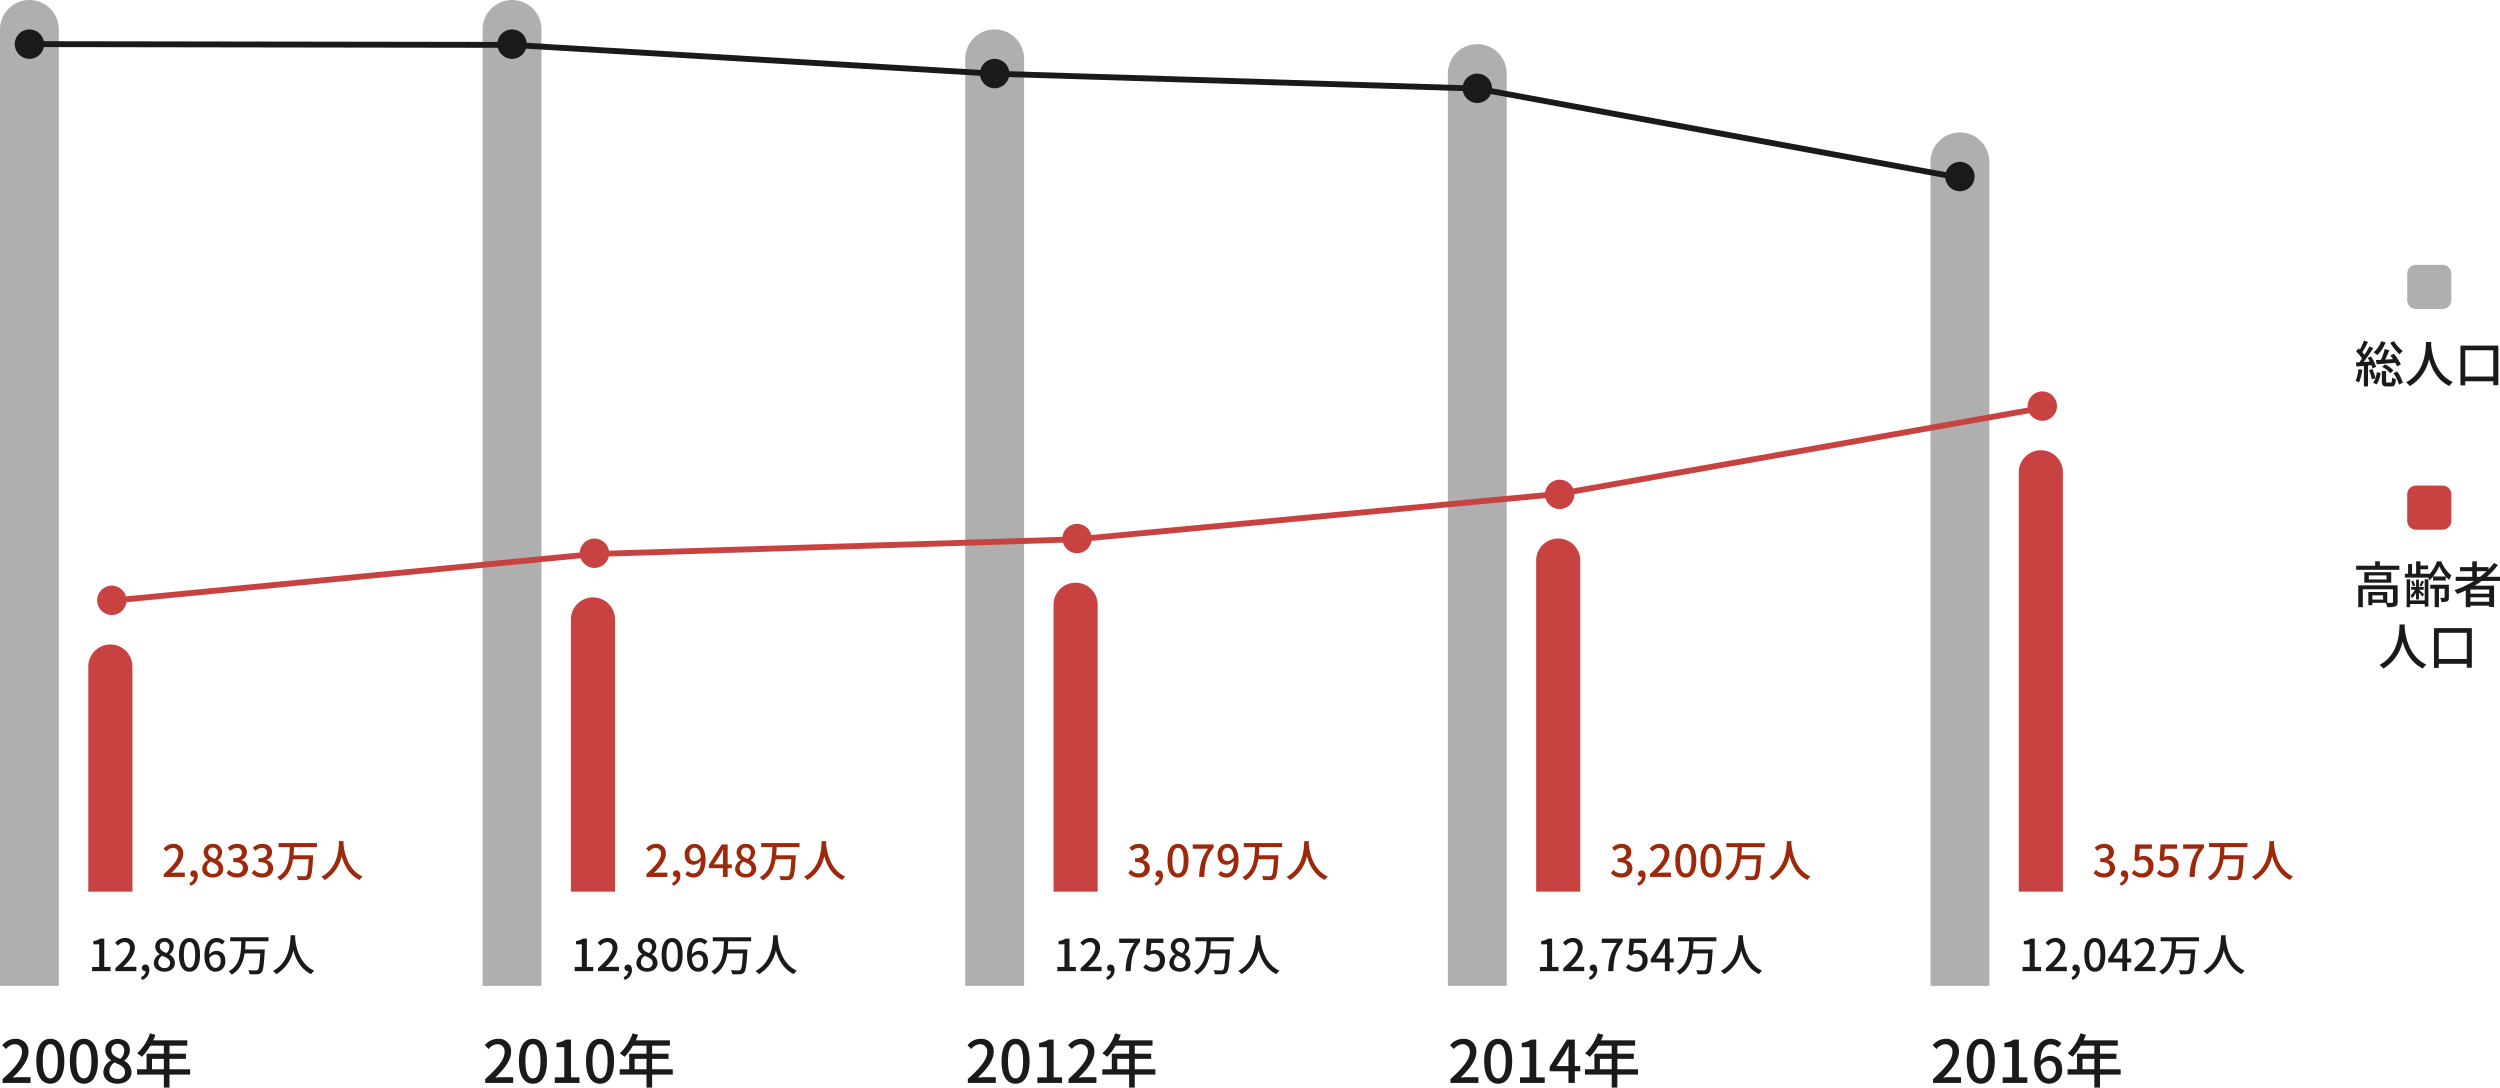 <svg xmlns="http://www.w3.org/2000/svg" width="849.531" height="369.58" viewBox="0 0 849.531 369.58">
  <g id="グループ_281" data-name="グループ 281" transform="translate(-535 -5486)">
    <path id="パス_1212" data-name="パス 1212" d="M12.223-13.532a16.472,16.472,0,0,0,3.2,3.944,5.672,5.672,0,0,1,1.088-1.122,11.9,11.9,0,0,1-2.992-3.366ZM10.37-11.39A27.7,27.7,0,0,1,9.078-7.735L7.361-7.65l.272,1.428c1.734-.119,4.029-.306,6.307-.493.255.442.476.884.629,1.224l1.275-.7a17.506,17.506,0,0,0-2.38-3.6l-1.207.612c.289.374.612.8.9,1.224L10.523-7.8c.476-.986.986-2.176,1.428-3.2ZM9.486-5.321a9.042,9.042,0,0,1,2.788,2.176l1.037-.969a9.375,9.375,0,0,0-2.839-2.074Zm-.34-8.7a8.258,8.258,0,0,1-2.584,3.74,9.216,9.216,0,0,1,1.275.952,11.606,11.606,0,0,0,2.805-4.335ZM1.411-4.556A12.54,12.54,0,0,1,.459-.578a7.293,7.293,0,0,1,1.156.561A15.5,15.5,0,0,0,2.72-4.335Zm4.437-1.36a8.967,8.967,0,0,1,.391,1.122l1.19-.561A14.911,14.911,0,0,0,5.7-8.874l-1.122.493c.238.391.493.816.714,1.241l-2.108.153C4.3-8.4,5.508-10.2,6.46-11.7l-1.292-.6c-.442.867-1.037,1.887-1.683,2.89a10.654,10.654,0,0,0-.731-.9c.612-.952,1.326-2.3,1.921-3.451L3.3-14.28A20.49,20.49,0,0,1,1.9-11.186c-.153-.153-.306-.306-.459-.442l-.8,1.054a15.3,15.3,0,0,1,2.023,2.4c-.306.459-.629.9-.935,1.275-.425.034-.816.051-1.156.068l.2,1.394c.731-.068,1.6-.136,2.5-.221v6.97H4.675V-5.8ZM5.015-4.233a17.875,17.875,0,0,1,.969,3.162L7.191-1.5A5.6,5.6,0,0,1,6.409.068L7.633.629a9.524,9.524,0,0,0,1.326-3.91L7.684-3.519a11.858,11.858,0,0,1-.476,2.006A19.446,19.446,0,0,0,6.171-4.607ZM11.271-.017c-.374,0-.442-.051-.442-.476V-3.91H9.384V-.493c0,1.394.306,1.819,1.666,1.819h1.53c1.054,0,1.428-.493,1.581-2.482a3.871,3.871,0,0,1-1.292-.561c-.034,1.5-.119,1.7-.476,1.7Zm2.04-3.162A11.831,11.831,0,0,1,15.2.714L16.49.051a10.755,10.755,0,0,0-1.972-3.842ZM24.4-13.8c-.119,2.244-.017,10.132-6.817,13.753A5.411,5.411,0,0,1,18.887,1.19a14.111,14.111,0,0,0,6.545-9.18c.884,3.281,2.771,7.174,6.885,9.163A5.121,5.121,0,0,1,33.524-.153c-6.358-2.924-7.242-10.557-7.4-12.818.034-.306.034-.6.051-.833ZM37.723-2.057v-8.908h9.52v8.908ZM36.091-12.563V.969h1.632V-.442h9.52V.9H48.96V-12.563Z" transform="translate(1335 5616)" fill="#1a1a1a"/>
    <path id="パス_1213" data-name="パス 1213" d="M-15.2-1.258h-3.638V-2.7H-15.2Zm4.947-4.828H-23.63V1.343h1.547v-6.1h10.251v4.3c0,.221-.085.289-.357.289a14.029,14.029,0,0,1-1.6.017V-3.825h-6.426V.663h1.377V-.153H-14.3A5.7,5.7,0,0,1-13.8,1.309,8.474,8.474,0,0,0-11,1.054c.578-.255.748-.7.748-1.5Zm-3.774-2.006h-6.018V-9.469h6.018Zm-7.548-2.465V-7h9.146v-3.553Zm5.287-2.193v-1.53H-17.9v1.53h-6.443v1.377H-9.673V-12.75ZM-1.054-.986H-6.018V-8.16H-7.191V1.326h1.173V.255h4.964v.884H.2V-8.143H-1.054Zm-2.941-.306h.969V-3.638A12.694,12.694,0,0,1-1.87-2.261l.612-.731c-.272-.272-1.377-1.275-1.751-1.615h1.615v-.952H-3.026V-8.024h-.969v2.465H-5.661v.952h1.292A6.758,6.758,0,0,1-5.848-2.686a3.814,3.814,0,0,1,.459,1A6.69,6.69,0,0,0-3.995-3.621ZM-4.3-6.018A5.533,5.533,0,0,0-4.93-7.667l-.748.238A6.387,6.387,0,0,1-5.1-5.746ZM-2.125-7.65A9.873,9.873,0,0,1-2.839-6l.714.238c.255-.442.527-1.02.833-1.632ZM7.157-6.307H.833V-4.93h1.5V1.326H3.791V-4.93H5.712v2.89c0,.153-.034.2-.221.2A11.508,11.508,0,0,1,4.2-1.853,4.954,4.954,0,0,1,4.641-.425,4.413,4.413,0,0,0,6.613-.68c.459-.255.544-.68.544-1.343ZM1.8-9.1a13.82,13.82,0,0,0,2.091-3.5A14.84,14.84,0,0,0,6.1-9.1Zm1.309-5.151A12.5,12.5,0,0,1,.476-9.809v-.238H-2.516V-11.56H.1v-1.275H-2.516v-1.411H-3.978v4.2H-5.372v-3.281H-6.7v3.281H-7.786v1.326H.119a5.989,5.989,0,0,1,.425.9A9.25,9.25,0,0,0,1.768-9.044v1.309H6.12V-9.061A8.577,8.577,0,0,0,7.242-7.956a11.22,11.22,0,0,1,.8-1.479,12.43,12.43,0,0,1-3.468-4.811ZM16.66-8.993v-1.9h3.332a24.277,24.277,0,0,1-2.227,1.9Zm4.216,5.729H14.467V-4.675h6.409ZM14.467-.527v-1.5h6.409v1.5ZM24.531-7.582V-8.993H20.077a24.586,24.586,0,0,0,3.757-4.012l-1.36-.714a18.62,18.62,0,0,1-1.853,2.193v-.748H16.66v-1.989H15.1v1.989H10.948V-10.9H15.1v1.9H9.469v1.411h6.222A30.509,30.509,0,0,1,9.044-4.454a8.667,8.667,0,0,1,.969,1.309c.969-.374,1.938-.782,2.89-1.224V1.343h1.564V.816h6.409v.459h1.632V-5.984h-6.6c.816-.51,1.615-1.02,2.38-1.6ZM-9.6,7.2c-.119,2.244-.017,10.132-6.817,13.753a5.411,5.411,0,0,1,1.309,1.241,14.111,14.111,0,0,0,6.545-9.18c.884,3.281,2.771,7.174,6.885,9.163A5.122,5.122,0,0,1-.476,20.847c-6.358-2.924-7.242-10.557-7.4-12.818.034-.306.034-.6.051-.833ZM3.723,18.943V10.035h9.52v8.908ZM2.091,8.437V21.969H3.723V20.558h9.52V21.9H14.96V8.437Z" transform="translate(1360 5691)" fill="#1a1a1a"/>
    <path id="パス_1214" data-name="パス 1214" d="M3,0h9a3,3,0,0,1,3,3v9a3,3,0,0,1-3,3H3a3,3,0,0,1-3-3V3A3,3,0,0,1,3,0Z" transform="translate(1353 5576)" fill="#afafaf"/>
    <path id="パス_1215" data-name="パス 1215" d="M3,0h9a3,3,0,0,1,3,3v9a3,3,0,0,1-3,3H3a3,3,0,0,1-3-3V3A3,3,0,0,1,3,0Z" transform="translate(1353 5651)" fill="#c84242"/>
    <path id="パス_1230" data-name="パス 1230" d="M.88,0h9.5V-1.96H6.7c-.72,0-1.64.06-2.4.14C7.42-4.8,9.68-7.74,9.68-10.58A4.163,4.163,0,0,0,5.24-15,5.715,5.715,0,0,0,.76-12.8l1.3,1.28a3.992,3.992,0,0,1,2.9-1.64,2.39,2.39,0,0,1,2.5,2.7c0,2.42-2.24,5.28-6.58,9.12ZM17.1.26c2.88,0,4.76-2.56,4.76-7.68,0-5.08-1.88-7.58-4.76-7.58s-4.76,2.48-4.76,7.58C12.34-2.3,14.22.26,17.1.26Zm0-1.82c-1.5,0-2.56-1.6-2.56-5.86,0-4.22,1.06-5.76,2.56-5.76s2.56,1.54,2.56,5.76C19.66-3.16,18.6-1.56,17.1-1.56ZM28.5.26c2.88,0,4.76-2.56,4.76-7.68,0-5.08-1.88-7.58-4.76-7.58s-4.76,2.48-4.76,7.58C23.74-2.3,25.62.26,28.5.26Zm0-1.82c-1.5,0-2.56-1.6-2.56-5.86,0-4.22,1.06-5.76,2.56-5.76s2.56,1.54,2.56,5.76C31.06-3.16,30-1.56,28.5-1.56ZM39.92.26c2.84,0,4.76-1.68,4.76-3.86A4.3,4.3,0,0,0,42.2-7.5v-.1a4.574,4.574,0,0,0,1.94-3.46c0-2.3-1.6-3.9-4.16-3.9-2.4,0-4.2,1.5-4.2,3.8a4.161,4.161,0,0,0,1.98,3.44v.1a4.508,4.508,0,0,0-2.64,3.96C35.12-1.38,37.16.26,39.92.26Zm.96-8.44c-1.64-.64-3.04-1.38-3.04-2.98a2.016,2.016,0,0,1,2.1-2.14,2.184,2.184,0,0,1,2.26,2.38A3.726,3.726,0,0,1,40.88-8.18ZM39.96-1.4a2.577,2.577,0,0,1-2.8-2.48,3.755,3.755,0,0,1,1.72-3.08c2,.82,3.62,1.5,3.62,3.3A2.267,2.267,0,0,1,39.96-1.4Zm11.7-3.24V-8.18h4.02v3.54Zm12.96,0H57.6V-8.18h5.58V-9.92H57.6v-2.76h6.04v-1.8H52.06c.26-.6.54-1.26.78-1.88l-1.88-.5a16.182,16.182,0,0,1-4.36,6.78,14.79,14.79,0,0,1,1.62,1.2,18.2,18.2,0,0,0,2.88-3.8h4.58v2.76H49.8v5.28H46.58v1.8h9.1V1.58H57.6V-2.84h7.02Z" transform="translate(535 5854)" fill="#1a1a1a"/>
    <path id="パス_1229" data-name="パス 1229" d="M.88,0h9.5V-1.96H6.7c-.72,0-1.64.06-2.4.14C7.42-4.8,9.68-7.74,9.68-10.58A4.163,4.163,0,0,0,5.24-15,5.715,5.715,0,0,0,.76-12.8l1.3,1.28a3.992,3.992,0,0,1,2.9-1.64,2.39,2.39,0,0,1,2.5,2.7c0,2.42-2.24,5.28-6.58,9.12ZM17.1.26c2.88,0,4.76-2.56,4.76-7.68,0-5.08-1.88-7.58-4.76-7.58s-4.76,2.48-4.76,7.58C12.34-2.3,14.22.26,17.1.26Zm0-1.82c-1.5,0-2.56-1.6-2.56-5.86,0-4.22,1.06-5.76,2.56-5.76s2.56,1.54,2.56,5.76C19.66-3.16,18.6-1.56,17.1-1.56ZM24.52,0h8.4V-1.9H30.04V-14.74H28.3a8.657,8.657,0,0,1-3.2,1.14v1.46h2.64V-1.9H24.52ZM39.9.26c2.88,0,4.76-2.56,4.76-7.68,0-5.08-1.88-7.58-4.76-7.58s-4.76,2.48-4.76,7.58C35.14-2.3,37.02.26,39.9.26Zm0-1.82c-1.5,0-2.56-1.6-2.56-5.86,0-4.22,1.06-5.76,2.56-5.76s2.56,1.54,2.56,5.76C42.46-3.16,41.4-1.56,39.9-1.56ZM51.66-4.64V-8.18h4.02v3.54Zm12.96,0H57.6V-8.18h5.58V-9.92H57.6v-2.76h6.04v-1.8H52.06c.26-.6.54-1.26.78-1.88l-1.88-.5a16.182,16.182,0,0,1-4.36,6.78,14.79,14.79,0,0,1,1.62,1.2,18.2,18.2,0,0,0,2.88-3.8h4.58v2.76H49.8v5.28H46.58v1.8h9.1V1.58H57.6V-2.84h7.02Z" transform="translate(699 5854)" fill="#1a1a1a"/>
    <path id="パス_1228" data-name="パス 1228" d="M.88,0h9.5V-1.96H6.7c-.72,0-1.64.06-2.4.14C7.42-4.8,9.68-7.74,9.68-10.58A4.163,4.163,0,0,0,5.24-15,5.715,5.715,0,0,0,.76-12.8l1.3,1.28a3.992,3.992,0,0,1,2.9-1.64,2.39,2.39,0,0,1,2.5,2.7c0,2.42-2.24,5.28-6.58,9.12ZM17.1.26c2.88,0,4.76-2.56,4.76-7.68,0-5.08-1.88-7.58-4.76-7.58s-4.76,2.48-4.76,7.58C12.34-2.3,14.22.26,17.1.26Zm0-1.82c-1.5,0-2.56-1.6-2.56-5.86,0-4.22,1.06-5.76,2.56-5.76s2.56,1.54,2.56,5.76C19.66-3.16,18.6-1.56,17.1-1.56ZM24.52,0h8.4V-1.9H30.04V-14.74H28.3a8.657,8.657,0,0,1-3.2,1.14v1.46h2.64V-1.9H24.52ZM35.08,0h9.5V-1.96H40.9c-.72,0-1.64.06-2.4.14,3.12-2.98,5.38-5.92,5.38-8.76A4.163,4.163,0,0,0,39.44-15a5.715,5.715,0,0,0-4.48,2.2l1.3,1.28a3.992,3.992,0,0,1,2.9-1.64,2.39,2.39,0,0,1,2.5,2.7c0,2.42-2.24,5.28-6.58,9.12ZM51.66-4.64V-8.18h4.02v3.54Zm12.96,0H57.6V-8.18h5.58V-9.92H57.6v-2.76h6.04v-1.8H52.06c.26-.6.54-1.26.78-1.88l-1.88-.5a16.182,16.182,0,0,1-4.36,6.78,14.79,14.79,0,0,1,1.62,1.2,18.2,18.2,0,0,0,2.88-3.8h4.58v2.76H49.8v5.28H46.58v1.8h9.1V1.58H57.6V-2.84h7.02Z" transform="translate(863 5854)" fill="#1a1a1a"/>
    <path id="パス_1227" data-name="パス 1227" d="M.88,0h9.5V-1.96H6.7c-.72,0-1.64.06-2.4.14C7.42-4.8,9.68-7.74,9.68-10.58A4.163,4.163,0,0,0,5.24-15,5.715,5.715,0,0,0,.76-12.8l1.3,1.28a3.992,3.992,0,0,1,2.9-1.64,2.39,2.39,0,0,1,2.5,2.7c0,2.42-2.24,5.28-6.58,9.12ZM17.1.26c2.88,0,4.76-2.56,4.76-7.68,0-5.08-1.88-7.58-4.76-7.58s-4.76,2.48-4.76,7.58C12.34-2.3,14.22.26,17.1.26Zm0-1.82c-1.5,0-2.56-1.6-2.56-5.86,0-4.22,1.06-5.76,2.56-5.76s2.56,1.54,2.56,5.76C19.66-3.16,18.6-1.56,17.1-1.56ZM24.52,0h8.4V-1.9H30.04V-14.74H28.3a8.657,8.657,0,0,1-3.2,1.14v1.46h2.64V-1.9H24.52Zm12.4-5.74,2.9-4.44c.42-.76.82-1.52,1.18-2.28h.08c-.04.82-.1,2.06-.1,2.86v3.86ZM40.98,0h2.16V-3.96H45V-5.74H43.14v-9H40.46L34.6-5.5v1.54h6.38ZM51.66-4.64V-8.18h4.02v3.54Zm12.96,0H57.6V-8.18h5.58V-9.92H57.6v-2.76h6.04v-1.8H52.06c.26-.6.54-1.26.78-1.88l-1.88-.5a16.182,16.182,0,0,1-4.36,6.78,14.79,14.79,0,0,1,1.62,1.2,18.2,18.2,0,0,0,2.88-3.8h4.58v2.76H49.8v5.28H46.58v1.8h9.1V1.58H57.6V-2.84h7.02Z" transform="translate(1027 5854)" fill="#1a1a1a"/>
    <path id="パス_1226" data-name="パス 1226" d="M.88,0h9.5V-1.96H6.7c-.72,0-1.64.06-2.4.14C7.42-4.8,9.68-7.74,9.68-10.58A4.163,4.163,0,0,0,5.24-15,5.715,5.715,0,0,0,.76-12.8l1.3,1.28a3.992,3.992,0,0,1,2.9-1.64,2.39,2.39,0,0,1,2.5,2.7c0,2.42-2.24,5.28-6.58,9.12ZM17.1.26c2.88,0,4.76-2.56,4.76-7.68,0-5.08-1.88-7.58-4.76-7.58s-4.76,2.48-4.76,7.58C12.34-2.3,14.22.26,17.1.26Zm0-1.82c-1.5,0-2.56-1.6-2.56-5.86,0-4.22,1.06-5.76,2.56-5.76s2.56,1.54,2.56,5.76C19.66-3.16,18.6-1.56,17.1-1.56ZM24.52,0h8.4V-1.9H30.04V-14.74H28.3a8.657,8.657,0,0,1-3.2,1.14v1.46h2.64V-1.9H24.52ZM40.18-7.52c1.58,0,2.44,1.06,2.44,2.94,0,1.92-1.02,3.08-2.3,3.08-1.58,0-2.64-1.38-2.88-4.3A3.453,3.453,0,0,1,40.18-7.52ZM40.34.26a4.5,4.5,0,0,0,4.4-4.84c0-3.1-1.66-4.62-4.14-4.62a4.425,4.425,0,0,0-3.2,1.7c.1-4.2,1.66-5.62,3.54-5.62a3.163,3.163,0,0,1,2.3,1.1l1.26-1.4A4.943,4.943,0,0,0,40.82-15c-2.9,0-5.56,2.26-5.56,7.92C35.26-2.08,37.54.26,40.34.26Zm11.32-4.9V-8.18h4.02v3.54Zm12.96,0H57.6V-8.18h5.58V-9.92H57.6v-2.76h6.04v-1.8H52.06c.26-.6.54-1.26.78-1.88l-1.88-.5a16.182,16.182,0,0,1-4.36,6.78,14.79,14.79,0,0,1,1.62,1.2,18.2,18.2,0,0,0,2.88-3.8h4.58v2.76H49.8v5.28H46.58v1.8h9.1V1.58H57.6V-2.84h7.02Z" transform="translate(1191 5854)" fill="#1a1a1a"/>
    <path id="パス_1221" data-name="パス 1221" d="M1.29,0h6.3V-1.425H5.43v-9.63H4.125a6.492,6.492,0,0,1-2.4.855v1.095h1.98v7.68H1.29ZM9.21,0h7.125V-1.47h-2.76c-.54,0-1.23.045-1.8.1,2.34-2.235,4.035-4.44,4.035-6.57a3.122,3.122,0,0,0-3.33-3.315A4.286,4.286,0,0,0,9.12-9.6l.975.96A2.994,2.994,0,0,1,12.27-9.87a1.793,1.793,0,0,1,1.875,2.025c0,1.815-1.68,3.96-4.935,6.84Zm9.075,3a3.517,3.517,0,0,0,2.46-3.375c0-1.155-.5-1.86-1.335-1.86a1.121,1.121,0,0,0-1.2,1.11,1.082,1.082,0,0,0,1.155,1.11A.615.615,0,0,0,19.53-.03,2.3,2.3,0,0,1,17.9,2.025ZM25.86.2c2.13,0,3.57-1.26,3.57-2.9a3.227,3.227,0,0,0-1.86-2.925V-5.7A3.43,3.43,0,0,0,29.025-8.3,2.851,2.851,0,0,0,25.9-11.22a2.883,2.883,0,0,0-3.15,2.85A3.121,3.121,0,0,0,24.24-5.79v.075a3.381,3.381,0,0,0-1.98,2.97C22.26-1.035,23.79.2,25.86.2Zm.72-6.33C25.35-6.615,24.3-7.17,24.3-8.37a1.512,1.512,0,0,1,1.575-1.6A1.638,1.638,0,0,1,27.57-8.19,2.8,2.8,0,0,1,26.58-6.135ZM25.89-1.05a1.933,1.933,0,0,1-2.1-1.86,2.817,2.817,0,0,1,1.29-2.31C26.58-4.605,27.8-4.1,27.8-2.745A1.7,1.7,0,0,1,25.89-1.05ZM34.4.2c2.16,0,3.57-1.92,3.57-5.76,0-3.81-1.41-5.685-3.57-5.685s-3.57,1.86-3.57,5.685C30.825-1.725,32.235.2,34.4.2Zm0-1.365c-1.125,0-1.92-1.2-1.92-4.4,0-3.165.8-4.32,1.92-4.32s1.92,1.155,1.92,4.32C36.315-2.37,35.52-1.17,34.4-1.17Zm8.76-4.47c1.185,0,1.83.8,1.83,2.205,0,1.44-.765,2.31-1.725,2.31-1.185,0-1.98-1.035-2.16-3.225A2.59,2.59,0,0,1,43.155-5.64ZM43.275.2a3.378,3.378,0,0,0,3.3-3.63c0-2.325-1.245-3.465-3.1-3.465a3.319,3.319,0,0,0-2.4,1.275c.075-3.15,1.245-4.215,2.655-4.215a2.372,2.372,0,0,1,1.725.825l.945-1.05a3.707,3.707,0,0,0-2.76-1.185c-2.175,0-4.17,1.7-4.17,5.94C39.465-1.56,41.175.2,43.275.2ZM61.245-10.14v-1.365H48.21v1.365H52c-.12,3.735-.285,8.055-4.29,10.215A4.177,4.177,0,0,1,48.72,1.2c2.88-1.65,3.96-4.335,4.4-7.215H58.44c-.195,3.645-.42,5.22-.855,5.6a.85.85,0,0,1-.705.18c-.4,0-1.47,0-2.535-.09a3.25,3.25,0,0,1,.48,1.365,19.039,19.039,0,0,0,2.61.015,1.851,1.851,0,0,0,1.41-.615c.585-.645.84-2.445,1.1-7.155.015-.2.015-.645.015-.645h-6.66c.09-.93.12-1.86.15-2.775Zm7.5-2.04c-.1,1.98-.015,8.94-6.015,12.135A4.774,4.774,0,0,1,63.885,1.05a12.451,12.451,0,0,0,5.775-8.1c.78,2.895,2.445,6.33,6.075,8.085A4.519,4.519,0,0,1,76.8-.135c-5.61-2.58-6.39-9.315-6.525-11.31.03-.27.03-.525.045-.735Z" transform="translate(565 5816)" fill="#1a1a1a"/>
    <path id="パス_1222" data-name="パス 1222" d="M1.29,0h6.3V-1.425H5.43v-9.63H4.125a6.492,6.492,0,0,1-2.4.855v1.095h1.98v7.68H1.29ZM9.21,0h7.125V-1.47h-2.76c-.54,0-1.23.045-1.8.1,2.34-2.235,4.035-4.44,4.035-6.57a3.122,3.122,0,0,0-3.33-3.315A4.286,4.286,0,0,0,9.12-9.6l.975.96A2.994,2.994,0,0,1,12.27-9.87a1.793,1.793,0,0,1,1.875,2.025c0,1.815-1.68,3.96-4.935,6.84Zm9.075,3a3.517,3.517,0,0,0,2.46-3.375c0-1.155-.5-1.86-1.335-1.86a1.121,1.121,0,0,0-1.2,1.11,1.082,1.082,0,0,0,1.155,1.11A.615.615,0,0,0,19.53-.03,2.3,2.3,0,0,1,17.9,2.025ZM25.86.2c2.13,0,3.57-1.26,3.57-2.9a3.227,3.227,0,0,0-1.86-2.925V-5.7A3.43,3.43,0,0,0,29.025-8.3,2.851,2.851,0,0,0,25.9-11.22a2.883,2.883,0,0,0-3.15,2.85A3.121,3.121,0,0,0,24.24-5.79v.075a3.381,3.381,0,0,0-1.98,2.97C22.26-1.035,23.79.2,25.86.2Zm.72-6.33C25.35-6.615,24.3-7.17,24.3-8.37a1.512,1.512,0,0,1,1.575-1.6A1.638,1.638,0,0,1,27.57-8.19,2.8,2.8,0,0,1,26.58-6.135ZM25.89-1.05a1.933,1.933,0,0,1-2.1-1.86,2.817,2.817,0,0,1,1.29-2.31C26.58-4.605,27.8-4.1,27.8-2.745A1.7,1.7,0,0,1,25.89-1.05ZM34.4.2c2.16,0,3.57-1.92,3.57-5.76,0-3.81-1.41-5.685-3.57-5.685s-3.57,1.86-3.57,5.685C30.825-1.725,32.235.2,34.4.2Zm0-1.365c-1.125,0-1.92-1.2-1.92-4.4,0-3.165.8-4.32,1.92-4.32s1.92,1.155,1.92,4.32C36.315-2.37,35.52-1.17,34.4-1.17Zm8.76-4.47c1.185,0,1.83.8,1.83,2.205,0,1.44-.765,2.31-1.725,2.31-1.185,0-1.98-1.035-2.16-3.225A2.59,2.59,0,0,1,43.155-5.64ZM43.275.2a3.378,3.378,0,0,0,3.3-3.63c0-2.325-1.245-3.465-3.1-3.465a3.319,3.319,0,0,0-2.4,1.275c.075-3.15,1.245-4.215,2.655-4.215a2.372,2.372,0,0,1,1.725.825l.945-1.05a3.707,3.707,0,0,0-2.76-1.185c-2.175,0-4.17,1.7-4.17,5.94C39.465-1.56,41.175.2,43.275.2ZM61.245-10.14v-1.365H48.21v1.365H52c-.12,3.735-.285,8.055-4.29,10.215A4.177,4.177,0,0,1,48.72,1.2c2.88-1.65,3.96-4.335,4.4-7.215H58.44c-.195,3.645-.42,5.22-.855,5.6a.85.85,0,0,1-.705.18c-.4,0-1.47,0-2.535-.09a3.25,3.25,0,0,1,.48,1.365,19.039,19.039,0,0,0,2.61.015,1.851,1.851,0,0,0,1.41-.615c.585-.645.84-2.445,1.1-7.155.015-.2.015-.645.015-.645h-6.66c.09-.93.12-1.86.15-2.775Zm7.5-2.04c-.1,1.98-.015,8.94-6.015,12.135A4.774,4.774,0,0,1,63.885,1.05a12.451,12.451,0,0,0,5.775-8.1c.78,2.895,2.445,6.33,6.075,8.085A4.519,4.519,0,0,1,76.8-.135c-5.61-2.58-6.39-9.315-6.525-11.31.03-.27.03-.525.045-.735Z" transform="translate(729 5816)" fill="#1a1a1a"/>
    <path id="パス_1223" data-name="パス 1223" d="M1.29,0h6.3V-1.425H5.43v-9.63H4.125a6.492,6.492,0,0,1-2.4.855v1.095h1.98v7.68H1.29ZM9.21,0h7.125V-1.47h-2.76c-.54,0-1.23.045-1.8.1,2.34-2.235,4.035-4.44,4.035-6.57a3.122,3.122,0,0,0-3.33-3.315A4.286,4.286,0,0,0,9.12-9.6l.975.96A2.994,2.994,0,0,1,12.27-9.87a1.793,1.793,0,0,1,1.875,2.025c0,1.815-1.68,3.96-4.935,6.84Zm9.075,3a3.517,3.517,0,0,0,2.46-3.375c0-1.155-.5-1.86-1.335-1.86a1.121,1.121,0,0,0-1.2,1.11,1.082,1.082,0,0,0,1.155,1.11A.615.615,0,0,0,19.53-.03,2.3,2.3,0,0,1,17.9,2.025Zm6.18-3h1.77c.18-4.32.585-6.765,3.18-9.99v-1.065h-7.11v1.47h5.19C25.365-6.615,24.66-4.035,24.465,0ZM34.14.2A3.642,3.642,0,0,0,37.86-3.63,3.175,3.175,0,0,0,34.5-7.14a3.157,3.157,0,0,0-1.515.39l.255-2.835h4.1v-1.47H31.74l-.33,5.25.84.555a2.9,2.9,0,0,1,1.77-.63,2.048,2.048,0,0,1,2.1,2.31,2.158,2.158,0,0,1-2.19,2.355A3.533,3.533,0,0,1,31.35-2.4l-.825,1.125A4.886,4.886,0,0,0,34.14.2Zm8.82,0c2.13,0,3.57-1.26,3.57-2.9a3.227,3.227,0,0,0-1.86-2.925V-5.7A3.43,3.43,0,0,0,46.125-8.3,2.851,2.851,0,0,0,43-11.22a2.883,2.883,0,0,0-3.15,2.85A3.121,3.121,0,0,0,41.34-5.79v.075a3.381,3.381,0,0,0-1.98,2.97C39.36-1.035,40.89.2,42.96.2Zm.72-6.33C42.45-6.615,41.4-7.17,41.4-8.37a1.512,1.512,0,0,1,1.575-1.6A1.638,1.638,0,0,1,44.67-8.19,2.8,2.8,0,0,1,43.68-6.135ZM42.99-1.05a1.933,1.933,0,0,1-2.1-1.86,2.817,2.817,0,0,1,1.29-2.31c1.5.615,2.715,1.125,2.715,2.475A1.7,1.7,0,0,1,42.99-1.05Zm18.255-9.09v-1.365H48.21v1.365H52c-.12,3.735-.285,8.055-4.29,10.215A4.177,4.177,0,0,1,48.72,1.2c2.88-1.65,3.96-4.335,4.4-7.215H58.44c-.195,3.645-.42,5.22-.855,5.6a.85.85,0,0,1-.705.18c-.4,0-1.47,0-2.535-.09a3.25,3.25,0,0,1,.48,1.365,19.039,19.039,0,0,0,2.61.015,1.851,1.851,0,0,0,1.41-.615c.585-.645.84-2.445,1.1-7.155.015-.2.015-.645.015-.645h-6.66c.09-.93.12-1.86.15-2.775Zm7.5-2.04c-.1,1.98-.015,8.94-6.015,12.135A4.774,4.774,0,0,1,63.885,1.05a12.451,12.451,0,0,0,5.775-8.1c.78,2.895,2.445,6.33,6.075,8.085A4.519,4.519,0,0,1,76.8-.135c-5.61-2.58-6.39-9.315-6.525-11.31.03-.27.03-.525.045-.735Z" transform="translate(893 5816)" fill="#1a1a1a"/>
    <path id="パス_1224" data-name="パス 1224" d="M1.29,0h6.3V-1.425H5.43v-9.63H4.125a6.492,6.492,0,0,1-2.4.855v1.095h1.98v7.68H1.29ZM9.21,0h7.125V-1.47h-2.76c-.54,0-1.23.045-1.8.1,2.34-2.235,4.035-4.44,4.035-6.57a3.122,3.122,0,0,0-3.33-3.315A4.286,4.286,0,0,0,9.12-9.6l.975.96A2.994,2.994,0,0,1,12.27-9.87a1.793,1.793,0,0,1,1.875,2.025c0,1.815-1.68,3.96-4.935,6.84Zm9.075,3a3.517,3.517,0,0,0,2.46-3.375c0-1.155-.5-1.86-1.335-1.86a1.121,1.121,0,0,0-1.2,1.11,1.082,1.082,0,0,0,1.155,1.11A.615.615,0,0,0,19.53-.03,2.3,2.3,0,0,1,17.9,2.025Zm6.18-3h1.77c.18-4.32.585-6.765,3.18-9.99v-1.065h-7.11v1.47h5.19C25.365-6.615,24.66-4.035,24.465,0ZM34.14.2A3.642,3.642,0,0,0,37.86-3.63,3.175,3.175,0,0,0,34.5-7.14a3.157,3.157,0,0,0-1.515.39l.255-2.835h4.1v-1.47H31.74l-.33,5.25.84.555a2.9,2.9,0,0,1,1.77-.63,2.048,2.048,0,0,1,2.1,2.31,2.158,2.158,0,0,1-2.19,2.355A3.533,3.533,0,0,1,31.35-2.4l-.825,1.125A4.886,4.886,0,0,0,34.14.2Zm6.57-4.5,2.175-3.33c.315-.57.615-1.14.885-1.71h.06c-.03.615-.075,1.545-.075,2.145v2.9ZM43.755,0h1.62V-2.97H46.77V-4.3H45.375v-6.75h-2.01l-4.4,6.93V-2.97h4.785Zm17.49-10.14v-1.365H48.21v1.365H52c-.12,3.735-.285,8.055-4.29,10.215A4.177,4.177,0,0,1,48.72,1.2c2.88-1.65,3.96-4.335,4.4-7.215H58.44c-.195,3.645-.42,5.22-.855,5.6a.85.85,0,0,1-.705.18c-.4,0-1.47,0-2.535-.09a3.25,3.25,0,0,1,.48,1.365,19.039,19.039,0,0,0,2.61.015,1.851,1.851,0,0,0,1.41-.615c.585-.645.84-2.445,1.1-7.155.015-.2.015-.645.015-.645h-6.66c.09-.93.12-1.86.15-2.775Zm7.5-2.04c-.1,1.98-.015,8.94-6.015,12.135A4.774,4.774,0,0,1,63.885,1.05a12.451,12.451,0,0,0,5.775-8.1c.78,2.895,2.445,6.33,6.075,8.085A4.519,4.519,0,0,1,76.8-.135c-5.61-2.58-6.39-9.315-6.525-11.31.03-.27.03-.525.045-.735Z" transform="translate(1057 5816)" fill="#1a1a1a"/>
    <path id="パス_1225" data-name="パス 1225" d="M1.29,0h6.3V-1.425H5.43v-9.63H4.125a6.492,6.492,0,0,1-2.4.855v1.095h1.98v7.68H1.29ZM9.21,0h7.125V-1.47h-2.76c-.54,0-1.23.045-1.8.1,2.34-2.235,4.035-4.44,4.035-6.57a3.122,3.122,0,0,0-3.33-3.315A4.286,4.286,0,0,0,9.12-9.6l.975.96A2.994,2.994,0,0,1,12.27-9.87a1.793,1.793,0,0,1,1.875,2.025c0,1.815-1.68,3.96-4.935,6.84Zm9.075,3a3.517,3.517,0,0,0,2.46-3.375c0-1.155-.5-1.86-1.335-1.86a1.121,1.121,0,0,0-1.2,1.11,1.082,1.082,0,0,0,1.155,1.11A.615.615,0,0,0,19.53-.03,2.3,2.3,0,0,1,17.9,2.025ZM25.845.2c2.16,0,3.57-1.92,3.57-5.76,0-3.81-1.41-5.685-3.57-5.685s-3.57,1.86-3.57,5.685C22.275-1.725,23.685.2,25.845.2Zm0-1.365c-1.125,0-1.92-1.2-1.92-4.4,0-3.165.8-4.32,1.92-4.32s1.92,1.155,1.92,4.32C27.765-2.37,26.97-1.17,25.845-1.17ZM32.16-4.3l2.175-3.33c.315-.57.615-1.14.885-1.71h.06C35.25-8.73,35.2-7.8,35.2-7.2v2.9ZM35.2,0h1.62V-2.97h1.4V-4.3h-1.4v-6.75h-2.01l-4.4,6.93V-2.97H35.2ZM39.33,0h7.125V-1.47h-2.76c-.54,0-1.23.045-1.8.1,2.34-2.235,4.035-4.44,4.035-6.57A3.122,3.122,0,0,0,42.6-11.25,4.286,4.286,0,0,0,39.24-9.6l.975.96A2.994,2.994,0,0,1,42.39-9.87a1.793,1.793,0,0,1,1.875,2.025c0,1.815-1.68,3.96-4.935,6.84ZM61.245-10.14v-1.365H48.21v1.365H52c-.12,3.735-.285,8.055-4.29,10.215A4.177,4.177,0,0,1,48.72,1.2c2.88-1.65,3.96-4.335,4.4-7.215H58.44c-.195,3.645-.42,5.22-.855,5.6a.85.85,0,0,1-.705.18c-.4,0-1.47,0-2.535-.09a3.25,3.25,0,0,1,.48,1.365,19.039,19.039,0,0,0,2.61.015,1.851,1.851,0,0,0,1.41-.615c.585-.645.84-2.445,1.1-7.155.015-.2.015-.645.015-.645h-6.66c.09-.93.12-1.86.15-2.775Zm7.5-2.04c-.1,1.98-.015,8.94-6.015,12.135A4.774,4.774,0,0,1,63.885,1.05a12.451,12.451,0,0,0,5.775-8.1c.78,2.895,2.445,6.33,6.075,8.085A4.519,4.519,0,0,1,76.8-.135c-5.61-2.58-6.39-9.315-6.525-11.31.03-.27.03-.525.045-.735Z" transform="translate(1221 5816)" fill="#1a1a1a"/>
    <path id="パス_1216" data-name="パス 1216" d="M.66,0H7.785V-1.47H5.025c-.54,0-1.23.045-1.8.1C5.565-3.6,7.26-5.805,7.26-7.935A3.122,3.122,0,0,0,3.93-11.25,4.286,4.286,0,0,0,.57-9.6l.975.96A2.994,2.994,0,0,1,3.72-9.87,1.793,1.793,0,0,1,5.6-7.845C5.6-6.03,3.915-3.885.66-1ZM9.735,3A3.517,3.517,0,0,0,12.2-.375c0-1.155-.495-1.86-1.335-1.86a1.121,1.121,0,0,0-1.2,1.11,1.082,1.082,0,0,0,1.155,1.11A.615.615,0,0,0,10.98-.03,2.3,2.3,0,0,1,9.345,2.025ZM17.31.2c2.13,0,3.57-1.26,3.57-2.9a3.227,3.227,0,0,0-1.86-2.925V-5.7A3.43,3.43,0,0,0,20.475-8.3a2.851,2.851,0,0,0-3.12-2.925,2.883,2.883,0,0,0-3.15,2.85A3.121,3.121,0,0,0,15.69-5.79v.075a3.381,3.381,0,0,0-1.98,2.97C13.71-1.035,15.24.2,17.31.2Zm.72-6.33c-1.23-.48-2.28-1.035-2.28-2.235a1.512,1.512,0,0,1,1.575-1.6A1.638,1.638,0,0,1,19.02-8.19,2.8,2.8,0,0,1,18.03-6.135ZM17.34-1.05a1.933,1.933,0,0,1-2.1-1.86,2.817,2.817,0,0,1,1.29-2.31c1.5.615,2.715,1.125,2.715,2.475A1.7,1.7,0,0,1,17.34-1.05ZM25.59.2c2.025,0,3.69-1.17,3.69-3.165A2.8,2.8,0,0,0,27-5.73v-.075A2.668,2.668,0,0,0,28.905-8.4c0-1.815-1.4-2.85-3.375-2.85a4.653,4.653,0,0,0-3.165,1.335l.9,1.08a3.215,3.215,0,0,1,2.2-1.035,1.534,1.534,0,0,1,1.7,1.59c0,1.11-.72,1.935-2.9,1.935V-5.07c2.49,0,3.27.8,3.27,2.01a1.856,1.856,0,0,1-2.1,1.845A3.568,3.568,0,0,1,22.83-2.43l-.84,1.11A4.582,4.582,0,0,0,25.59.2Zm8.55,0c2.025,0,3.69-1.17,3.69-3.165a2.8,2.8,0,0,0-2.28-2.76v-.075a2.668,2.668,0,0,0,1.9-2.595c0-1.815-1.4-2.85-3.375-2.85a4.653,4.653,0,0,0-3.165,1.335l.9,1.08A3.215,3.215,0,0,1,34.02-9.87a1.534,1.534,0,0,1,1.695,1.59c0,1.11-.72,1.935-2.9,1.935V-5.07c2.49,0,3.27.8,3.27,2.01a1.856,1.856,0,0,1-2.1,1.845A3.568,3.568,0,0,1,31.38-2.43l-.84,1.11A4.582,4.582,0,0,0,34.14.2ZM52.695-10.14v-1.365H39.66v1.365h3.795c-.12,3.735-.285,8.055-4.29,10.215A4.177,4.177,0,0,1,40.17,1.2c2.88-1.65,3.96-4.335,4.4-7.215H49.89c-.195,3.645-.42,5.22-.855,5.6a.85.85,0,0,1-.705.18c-.4,0-1.47,0-2.535-.09a3.25,3.25,0,0,1,.48,1.365,19.039,19.039,0,0,0,2.61.015,1.851,1.851,0,0,0,1.41-.615c.585-.645.84-2.445,1.1-7.155.015-.2.015-.645.015-.645h-6.66c.09-.93.12-1.86.15-2.775Zm7.5-2.04c-.1,1.98-.015,8.94-6.015,12.135A4.774,4.774,0,0,1,55.335,1.05a12.451,12.451,0,0,0,5.775-8.1c.78,2.895,2.445,6.33,6.075,8.085A4.519,4.519,0,0,1,68.25-.135c-5.61-2.58-6.39-9.315-6.525-11.31.03-.27.03-.525.045-.735Z" transform="translate(590 5784)" fill="#9d290d"/>
    <path id="パス_1217" data-name="パス 1217" d="M.66,0H7.785V-1.47H5.025c-.54,0-1.23.045-1.8.1C5.565-3.6,7.26-5.805,7.26-7.935A3.122,3.122,0,0,0,3.93-11.25,4.286,4.286,0,0,0,.57-9.6l.975.96A2.994,2.994,0,0,1,3.72-9.87,1.793,1.793,0,0,1,5.6-7.845C5.6-6.03,3.915-3.885.66-1ZM9.735,3A3.517,3.517,0,0,0,12.2-.375c0-1.155-.495-1.86-1.335-1.86a1.121,1.121,0,0,0-1.2,1.11,1.082,1.082,0,0,0,1.155,1.11A.615.615,0,0,0,10.98-.03,2.3,2.3,0,0,1,9.345,2.025ZM15.27-7.62c0-1.44.75-2.295,1.695-2.295,1.2,0,2.025.99,2.19,3.165a2.624,2.624,0,0,1-2.1,1.35C15.9-5.4,15.27-6.21,15.27-7.62ZM16.665.2c2.13,0,4.11-1.74,4.11-6.09,0-3.66-1.71-5.355-3.825-5.355a3.376,3.376,0,0,0-3.285,3.63c0,2.31,1.245,3.465,3.09,3.465a3.319,3.319,0,0,0,2.43-1.29c-.1,3.15-1.26,4.23-2.6,4.23a2.454,2.454,0,0,1-1.8-.825L13.845-.975A3.789,3.789,0,0,0,16.665.2ZM23.61-4.3l2.175-3.33c.315-.57.615-1.14.885-1.71h.06c-.03.615-.075,1.545-.075,2.145v2.9ZM26.655,0h1.62V-2.97h1.4V-4.3h-1.4v-6.75h-2.01l-4.4,6.93V-2.97h4.785ZM34.41.2c2.13,0,3.57-1.26,3.57-2.9a3.227,3.227,0,0,0-1.86-2.925V-5.7A3.43,3.43,0,0,0,37.575-8.3a2.851,2.851,0,0,0-3.12-2.925A2.883,2.883,0,0,0,31.3-8.37,3.121,3.121,0,0,0,32.79-5.79v.075a3.381,3.381,0,0,0-1.98,2.97C30.81-1.035,32.34.2,34.41.2Zm.72-6.33c-1.23-.48-2.28-1.035-2.28-2.235a1.512,1.512,0,0,1,1.575-1.6A1.638,1.638,0,0,1,36.12-8.19,2.8,2.8,0,0,1,35.13-6.135ZM34.44-1.05a1.933,1.933,0,0,1-2.1-1.86,2.817,2.817,0,0,1,1.29-2.31c1.5.615,2.715,1.125,2.715,2.475A1.7,1.7,0,0,1,34.44-1.05Zm18.255-9.09v-1.365H39.66v1.365h3.795c-.12,3.735-.285,8.055-4.29,10.215A4.177,4.177,0,0,1,40.17,1.2c2.88-1.65,3.96-4.335,4.4-7.215H49.89c-.195,3.645-.42,5.22-.855,5.6a.85.85,0,0,1-.705.18c-.4,0-1.47,0-2.535-.09a3.25,3.25,0,0,1,.48,1.365,19.039,19.039,0,0,0,2.61.015,1.851,1.851,0,0,0,1.41-.615c.585-.645.84-2.445,1.1-7.155.015-.2.015-.645.015-.645h-6.66c.09-.93.12-1.86.15-2.775Zm7.5-2.04c-.1,1.98-.015,8.94-6.015,12.135A4.774,4.774,0,0,1,55.335,1.05a12.451,12.451,0,0,0,5.775-8.1c.78,2.895,2.445,6.33,6.075,8.085A4.519,4.519,0,0,1,68.25-.135c-5.61-2.58-6.39-9.315-6.525-11.31.03-.27.03-.525.045-.735Z" transform="translate(754 5784)" fill="#9d290d"/>
    <path id="パス_1218" data-name="パス 1218" d="M4.02.2C6.045.2,7.71-.975,7.71-2.97A2.8,2.8,0,0,0,5.43-5.73v-.075A2.668,2.668,0,0,0,7.335-8.4c0-1.815-1.395-2.85-3.375-2.85A4.653,4.653,0,0,0,.8-9.915l.9,1.08A3.215,3.215,0,0,1,3.9-9.87,1.534,1.534,0,0,1,5.6-8.28c0,1.11-.72,1.935-2.9,1.935V-5.07c2.49,0,3.27.8,3.27,2.01a1.856,1.856,0,0,1-2.1,1.845A3.568,3.568,0,0,1,1.26-2.43L.42-1.32A4.582,4.582,0,0,0,4.02.2ZM9.735,3A3.517,3.517,0,0,0,12.2-.375c0-1.155-.495-1.86-1.335-1.86a1.121,1.121,0,0,0-1.2,1.11,1.082,1.082,0,0,0,1.155,1.11A.615.615,0,0,0,10.98-.03,2.3,2.3,0,0,1,9.345,2.025ZM17.3.2c2.16,0,3.57-1.92,3.57-5.76,0-3.81-1.41-5.685-3.57-5.685s-3.57,1.86-3.57,5.685C13.725-1.725,15.135.2,17.3.2Zm0-1.365c-1.125,0-1.92-1.2-1.92-4.4,0-3.165.8-4.32,1.92-4.32s1.92,1.155,1.92,4.32C19.215-2.37,18.42-1.17,17.3-1.17ZM24.465,0h1.77c.18-4.32.585-6.765,3.18-9.99v-1.065h-7.11v1.47h5.19C25.365-6.615,24.66-4.035,24.465,0Zm7.9-7.62c0-1.44.75-2.295,1.695-2.295,1.2,0,2.025.99,2.19,3.165a2.624,2.624,0,0,1-2.1,1.35C33-5.4,32.37-6.21,32.37-7.62ZM33.765.2c2.13,0,4.11-1.74,4.11-6.09,0-3.66-1.71-5.355-3.825-5.355a3.376,3.376,0,0,0-3.285,3.63c0,2.31,1.245,3.465,3.09,3.465a3.319,3.319,0,0,0,2.43-1.29c-.1,3.15-1.26,4.23-2.6,4.23a2.454,2.454,0,0,1-1.8-.825L30.945-.975A3.789,3.789,0,0,0,33.765.2ZM52.695-10.14v-1.365H39.66v1.365h3.795c-.12,3.735-.285,8.055-4.29,10.215A4.177,4.177,0,0,1,40.17,1.2c2.88-1.65,3.96-4.335,4.4-7.215H49.89c-.195,3.645-.42,5.22-.855,5.6a.85.85,0,0,1-.705.18c-.4,0-1.47,0-2.535-.09a3.25,3.25,0,0,1,.48,1.365,19.039,19.039,0,0,0,2.61.015,1.851,1.851,0,0,0,1.41-.615c.585-.645.84-2.445,1.1-7.155.015-.2.015-.645.015-.645h-6.66c.09-.93.12-1.86.15-2.775Zm7.5-2.04c-.1,1.98-.015,8.94-6.015,12.135A4.774,4.774,0,0,1,55.335,1.05a12.451,12.451,0,0,0,5.775-8.1c.78,2.895,2.445,6.33,6.075,8.085A4.519,4.519,0,0,1,68.25-.135c-5.61-2.58-6.39-9.315-6.525-11.31.03-.27.03-.525.045-.735Z" transform="translate(918 5784)" fill="#9d290d"/>
    <path id="パス_1219" data-name="パス 1219" d="M4.02.2C6.045.2,7.71-.975,7.71-2.97A2.8,2.8,0,0,0,5.43-5.73v-.075A2.668,2.668,0,0,0,7.335-8.4c0-1.815-1.395-2.85-3.375-2.85A4.653,4.653,0,0,0,.8-9.915l.9,1.08A3.215,3.215,0,0,1,3.9-9.87,1.534,1.534,0,0,1,5.6-8.28c0,1.11-.72,1.935-2.9,1.935V-5.07c2.49,0,3.27.8,3.27,2.01a1.856,1.856,0,0,1-2.1,1.845A3.568,3.568,0,0,1,1.26-2.43L.42-1.32A4.582,4.582,0,0,0,4.02.2ZM9.735,3A3.517,3.517,0,0,0,12.2-.375c0-1.155-.495-1.86-1.335-1.86a1.121,1.121,0,0,0-1.2,1.11,1.082,1.082,0,0,0,1.155,1.11A.615.615,0,0,0,10.98-.03,2.3,2.3,0,0,1,9.345,2.025ZM13.68,0h7.125V-1.47h-2.76c-.54,0-1.23.045-1.8.1,2.34-2.235,4.035-4.44,4.035-6.57a3.122,3.122,0,0,0-3.33-3.315A4.286,4.286,0,0,0,13.59-9.6l.975.96A2.994,2.994,0,0,1,16.74-9.87a1.793,1.793,0,0,1,1.875,2.025c0,1.815-1.68,3.96-4.935,6.84ZM25.845.2c2.16,0,3.57-1.92,3.57-5.76,0-3.81-1.41-5.685-3.57-5.685s-3.57,1.86-3.57,5.685C22.275-1.725,23.685.2,25.845.2Zm0-1.365c-1.125,0-1.92-1.2-1.92-4.4,0-3.165.8-4.32,1.92-4.32s1.92,1.155,1.92,4.32C27.765-2.37,26.97-1.17,25.845-1.17ZM34.4.2c2.16,0,3.57-1.92,3.57-5.76,0-3.81-1.41-5.685-3.57-5.685s-3.57,1.86-3.57,5.685C30.825-1.725,32.235.2,34.4.2Zm0-1.365c-1.125,0-1.92-1.2-1.92-4.4,0-3.165.8-4.32,1.92-4.32s1.92,1.155,1.92,4.32C36.315-2.37,35.52-1.17,34.4-1.17Zm18.3-8.97v-1.365H39.66v1.365h3.795c-.12,3.735-.285,8.055-4.29,10.215A4.177,4.177,0,0,1,40.17,1.2c2.88-1.65,3.96-4.335,4.4-7.215H49.89c-.195,3.645-.42,5.22-.855,5.6a.85.85,0,0,1-.705.18c-.4,0-1.47,0-2.535-.09a3.25,3.25,0,0,1,.48,1.365,19.039,19.039,0,0,0,2.61.015,1.851,1.851,0,0,0,1.41-.615c.585-.645.84-2.445,1.1-7.155.015-.2.015-.645.015-.645h-6.66c.09-.93.12-1.86.15-2.775Zm7.5-2.04c-.1,1.98-.015,8.94-6.015,12.135A4.774,4.774,0,0,1,55.335,1.05a12.451,12.451,0,0,0,5.775-8.1c.78,2.895,2.445,6.33,6.075,8.085A4.519,4.519,0,0,1,68.25-.135c-5.61-2.58-6.39-9.315-6.525-11.31.03-.27.03-.525.045-.735Z" transform="translate(1082 5784)" fill="#9d290d"/>
    <path id="パス_1220" data-name="パス 1220" d="M4.02.2C6.045.2,7.71-.975,7.71-2.97A2.8,2.8,0,0,0,5.43-5.73v-.075A2.668,2.668,0,0,0,7.335-8.4c0-1.815-1.395-2.85-3.375-2.85A4.653,4.653,0,0,0,.8-9.915l.9,1.08A3.215,3.215,0,0,1,3.9-9.87,1.534,1.534,0,0,1,5.6-8.28c0,1.11-.72,1.935-2.9,1.935V-5.07c2.49,0,3.27.8,3.27,2.01a1.856,1.856,0,0,1-2.1,1.845A3.568,3.568,0,0,1,1.26-2.43L.42-1.32A4.582,4.582,0,0,0,4.02.2ZM9.735,3A3.517,3.517,0,0,0,12.2-.375c0-1.155-.495-1.86-1.335-1.86a1.121,1.121,0,0,0-1.2,1.11,1.082,1.082,0,0,0,1.155,1.11A.615.615,0,0,0,10.98-.03,2.3,2.3,0,0,1,9.345,2.025ZM17.04.2A3.642,3.642,0,0,0,20.76-3.63,3.175,3.175,0,0,0,17.4-7.14a3.157,3.157,0,0,0-1.515.39l.255-2.835h4.095v-1.47h-5.6l-.33,5.25.84.555a2.9,2.9,0,0,1,1.77-.63,2.048,2.048,0,0,1,2.1,2.31,2.158,2.158,0,0,1-2.19,2.355A3.533,3.533,0,0,1,14.25-2.4l-.825,1.125A4.886,4.886,0,0,0,17.04.2Zm8.55,0A3.642,3.642,0,0,0,29.31-3.63a3.175,3.175,0,0,0-3.36-3.51,3.157,3.157,0,0,0-1.515.39l.255-2.835h4.095v-1.47H23.19l-.33,5.25.84.555a2.9,2.9,0,0,1,1.77-.63,2.048,2.048,0,0,1,2.1,2.31,2.158,2.158,0,0,1-2.19,2.355A3.533,3.533,0,0,1,22.8-2.4l-.825,1.125A4.886,4.886,0,0,0,25.59.2ZM33.015,0h1.77c.18-4.32.585-6.765,3.18-9.99v-1.065h-7.11v1.47h5.19C33.915-6.615,33.21-4.035,33.015,0Zm19.68-10.14v-1.365H39.66v1.365h3.795c-.12,3.735-.285,8.055-4.29,10.215A4.177,4.177,0,0,1,40.17,1.2c2.88-1.65,3.96-4.335,4.4-7.215H49.89c-.195,3.645-.42,5.22-.855,5.6a.85.85,0,0,1-.705.18c-.4,0-1.47,0-2.535-.09a3.25,3.25,0,0,1,.48,1.365,19.039,19.039,0,0,0,2.61.015,1.851,1.851,0,0,0,1.41-.615c.585-.645.84-2.445,1.1-7.155.015-.2.015-.645.015-.645h-6.66c.09-.93.12-1.86.15-2.775Zm7.5-2.04c-.1,1.98-.015,8.94-6.015,12.135A4.774,4.774,0,0,1,55.335,1.05a12.451,12.451,0,0,0,5.775-8.1c.78,2.895,2.445,6.33,6.075,8.085A4.519,4.519,0,0,1,68.25-.135c-5.61-2.58-6.39-9.315-6.525-11.31.03-.27.03-.525.045-.735Z" transform="translate(1246 5784)" fill="#9d290d"/>
    <path id="長方形_79" data-name="長方形 79" d="M10,0h0A10,10,0,0,1,20,10V335a0,0,0,0,1,0,0H0a0,0,0,0,1,0,0V10A10,10,0,0,1,10,0Z" transform="translate(535 5486)" fill="#afafaf"/>
    <path id="長方形_86" data-name="長方形 86" d="M10,0h0A10,10,0,0,1,20,10V335a0,0,0,0,1,0,0H0a0,0,0,0,1,0,0V10A10,10,0,0,1,10,0Z" transform="translate(699 5486)" fill="#afafaf"/>
    <path id="長方形_89" data-name="長方形 89" d="M10,0h0A10,10,0,0,1,20,10V325a0,0,0,0,1,0,0H0a0,0,0,0,1,0,0V10A10,10,0,0,1,10,0Z" transform="translate(863 5496)" fill="#afafaf"/>
    <path id="長方形_91" data-name="長方形 91" d="M10,0h0A10,10,0,0,1,20,10V320a0,0,0,0,1,0,0H0a0,0,0,0,1,0,0V10A10,10,0,0,1,10,0Z" transform="translate(1027 5501)" fill="#afafaf"/>
    <path id="長方形_93" data-name="長方形 93" d="M10,0h0A10,10,0,0,1,20,10V290a0,0,0,0,1,0,0H0a0,0,0,0,1,0,0V10A10,10,0,0,1,10,0Z" transform="translate(1191 5531)" fill="#afafaf"/>
    <path id="長方形_83" data-name="長方形 83" d="M7.5,0h0A7.5,7.5,0,0,1,15,7.5V84a0,0,0,0,1,0,0H0a0,0,0,0,1,0,0V7.5A7.5,7.5,0,0,1,7.5,0Z" transform="translate(565 5705)" fill="#c84242"/>
    <path id="長方形_87" data-name="長方形 87" d="M7.5,0h0A7.5,7.5,0,0,1,15,7.5V100a0,0,0,0,1,0,0H0a0,0,0,0,1,0,0V7.5A7.5,7.5,0,0,1,7.5,0Z" transform="translate(729 5689)" fill="#c84242"/>
    <path id="長方形_88" data-name="長方形 88" d="M7.5,0h0A7.5,7.5,0,0,1,15,7.5V105a0,0,0,0,1,0,0H0a0,0,0,0,1,0,0V7.5A7.5,7.5,0,0,1,7.5,0Z" transform="translate(893 5684)" fill="#c84242"/>
    <path id="長方形_90" data-name="長方形 90" d="M7.5,0h0A7.5,7.5,0,0,1,15,7.5V120a0,0,0,0,1,0,0H0a0,0,0,0,1,0,0V7.5A7.5,7.5,0,0,1,7.5,0Z" transform="translate(1057 5669)" fill="#c84242"/>
    <path id="長方形_92" data-name="長方形 92" d="M7.5,0h0A7.5,7.5,0,0,1,15,7.5V150a0,0,0,0,1,0,0H0a0,0,0,0,1,0,0V7.5A7.5,7.5,0,0,1,7.5,0Z" transform="translate(1221 5639)" fill="#c84242"/>
    <path id="パス_7" data-name="パス 7" d="M629.954,5823.126l164.053-15.881,163.815-4.975,163.952-15.437,164.346-29.229" transform="translate(-57 -133)" fill="none" stroke="#c84242" stroke-width="2"/>
    <circle id="楕円形_20" data-name="楕円形 20" cx="5" cy="5" r="5" transform="translate(568 5685)" fill="#c84242"/>
    <circle id="楕円形_25" data-name="楕円形 25" cx="5" cy="5" r="5" transform="translate(540 5496)" fill="#1a1a1a"/>
    <circle id="楕円形_26" data-name="楕円形 26" cx="5" cy="5" r="5" transform="translate(704 5496)" fill="#1a1a1a"/>
    <circle id="楕円形_27" data-name="楕円形 27" cx="5" cy="5" r="5" transform="translate(868 5506)" fill="#1a1a1a"/>
    <circle id="楕円形_28" data-name="楕円形 28" cx="5" cy="5" r="5" transform="translate(1032 5511)" fill="#1a1a1a"/>
    <circle id="楕円形_29" data-name="楕円形 29" cx="5" cy="5" r="5" transform="translate(1196 5541)" fill="#1a1a1a"/>
    <circle id="楕円形_21" data-name="楕円形 21" cx="5" cy="5" r="5" transform="translate(732 5669)" fill="#c84242"/>
    <circle id="楕円形_22" data-name="楕円形 22" cx="5" cy="5" r="5" transform="translate(896 5664)" fill="#c84242"/>
    <circle id="楕円形_23" data-name="楕円形 23" cx="5" cy="5" r="5" transform="translate(1060 5649)" fill="#c84242"/>
    <circle id="楕円形_24" data-name="楕円形 24" cx="5" cy="5" r="5" transform="translate(1224 5619)" fill="#c84242"/>
    <path id="パス_8" data-name="パス 8" d="M602.032,5669.991l164,.265,163.747,9.792,164.247,5.055,163.906,30.292" transform="translate(-57 -169)" fill="none" stroke="#1a1a1a" stroke-width="2"/>
  </g>
</svg>
